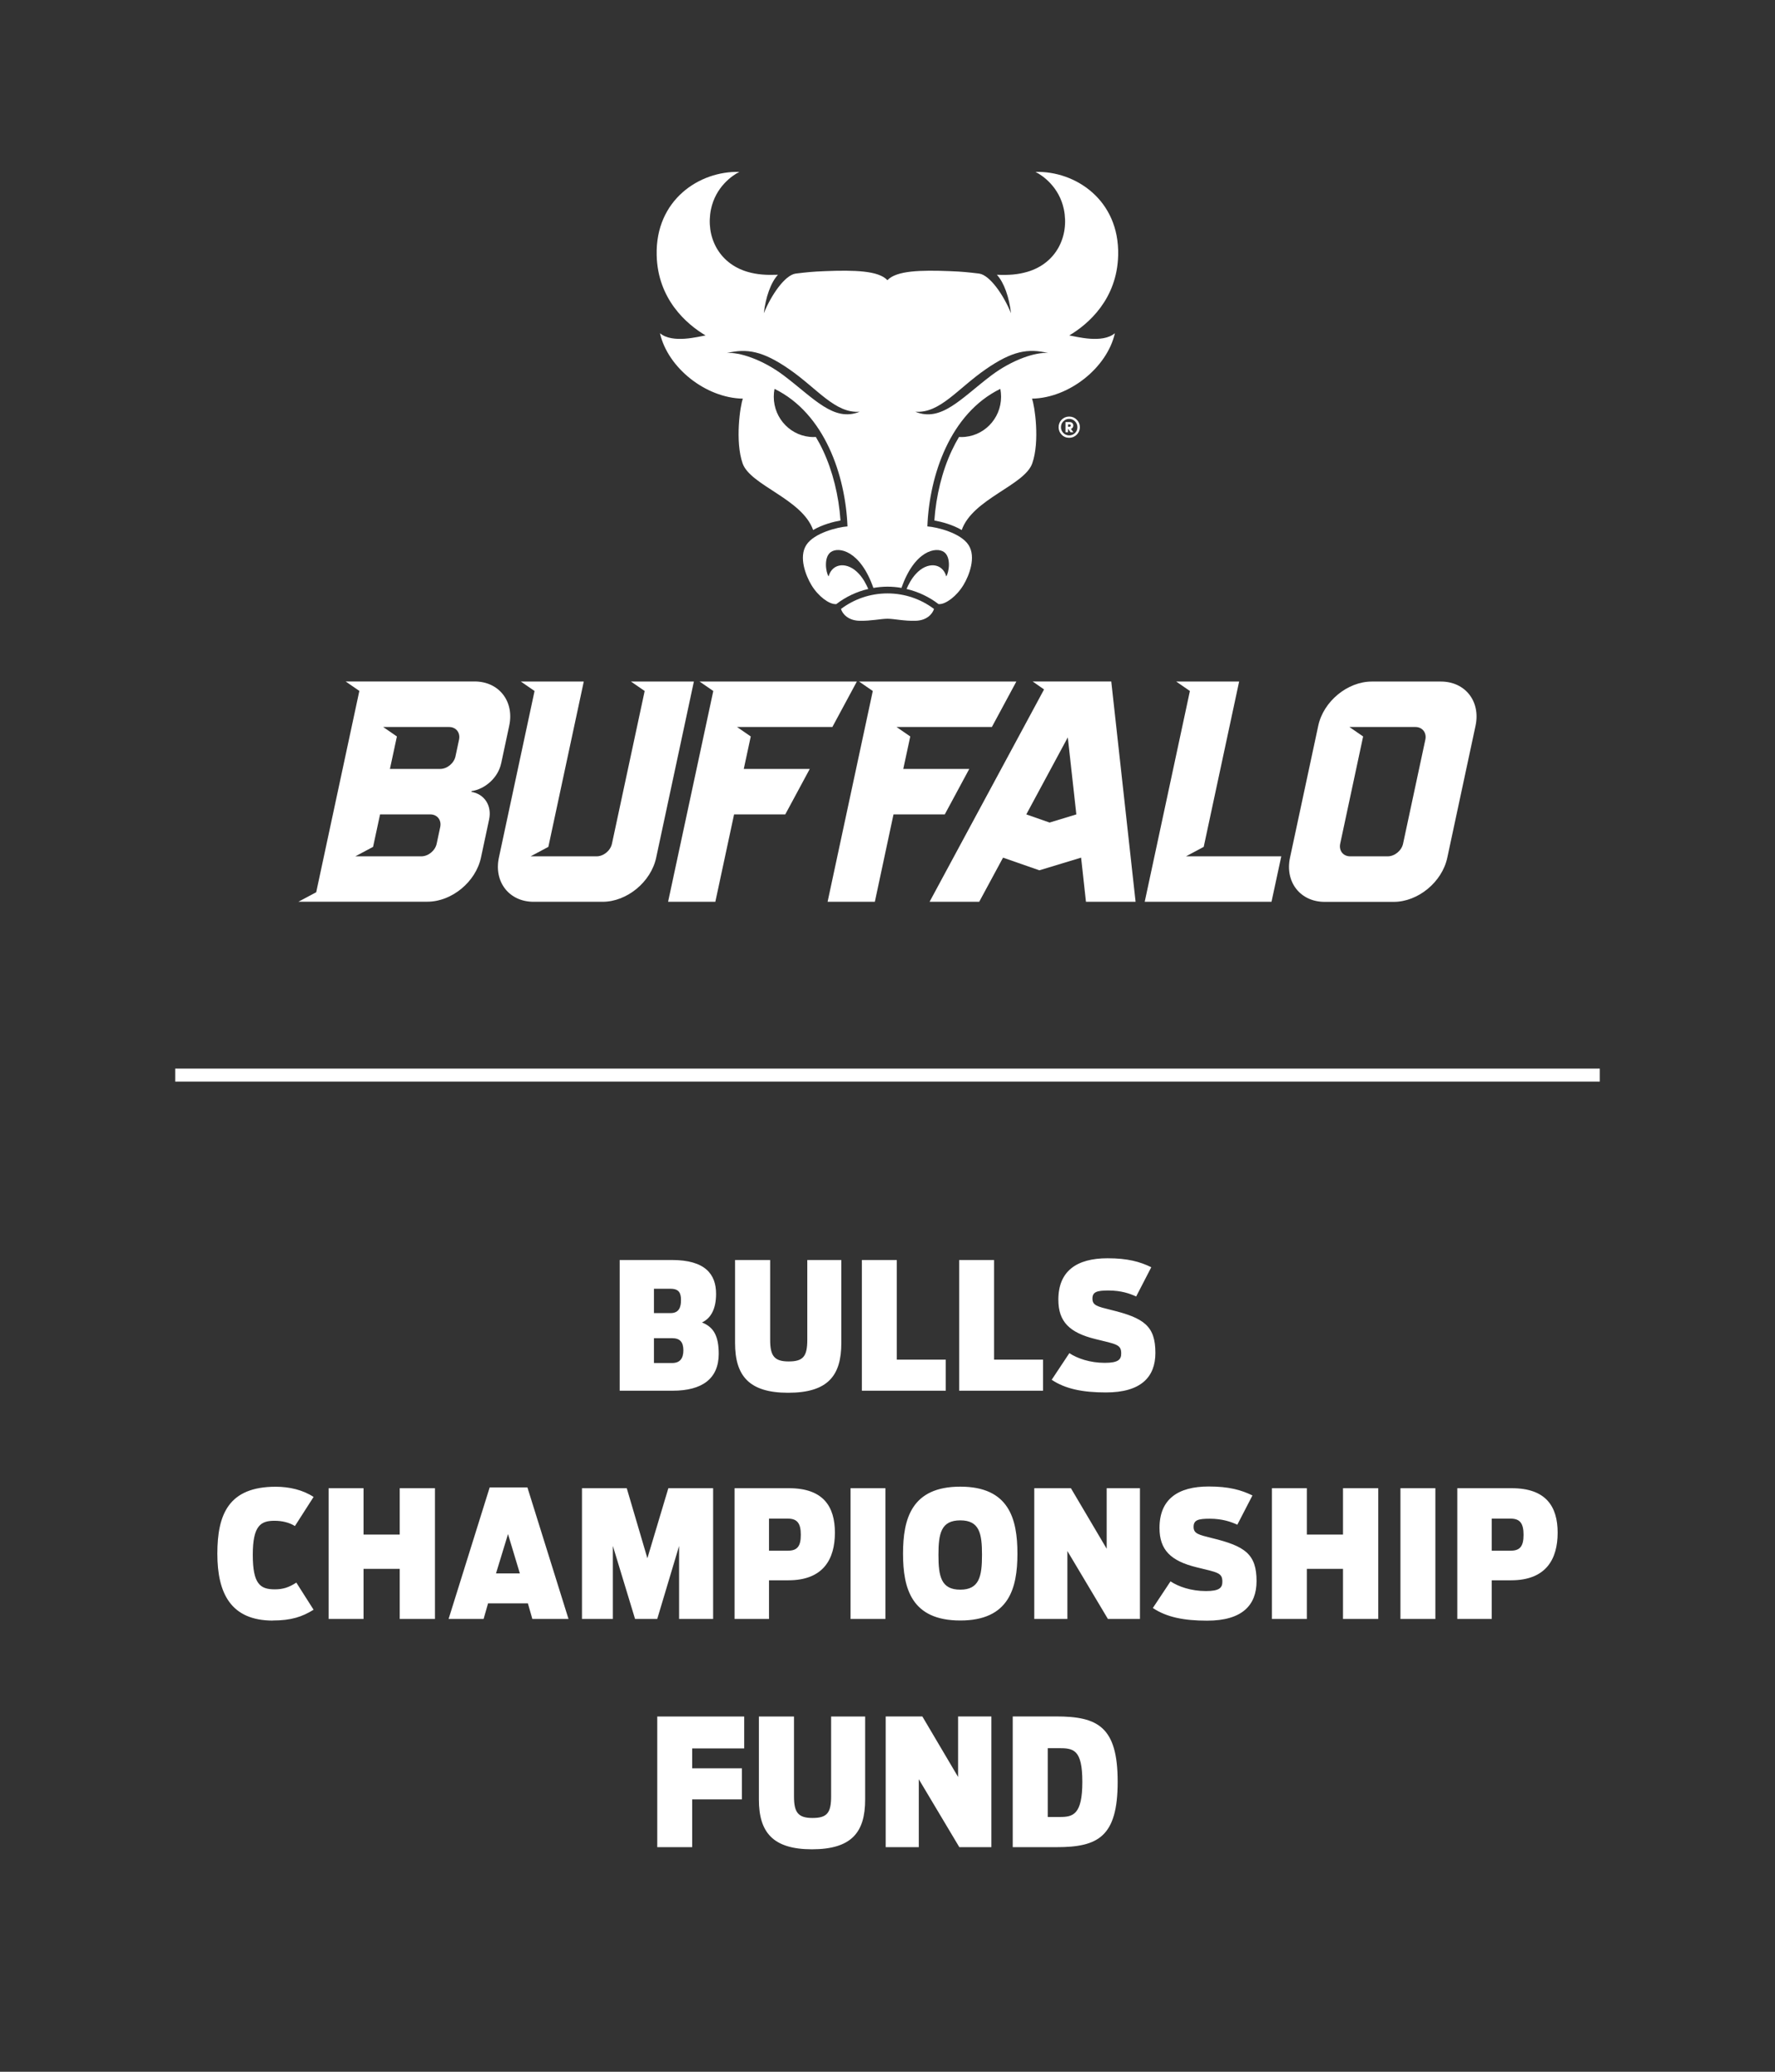 <?xml version="1.0" encoding="UTF-8"?>
<svg xmlns="http://www.w3.org/2000/svg" version="1.1" viewBox="0 0 216 252">
  <rect x="0" y="0" width="216" height="252" fill="#333333" stroke="none"/>
  <!-- Generator: Adobe Illustrator 29.6.0, SVG Export Plug-In . SVG Version: 2.1.1 Build 207)  -->
  <defs>
    <style>
      .st0 {
        fill: #005bbb;
      }

      .st1 {
        fill: #fff;
      }

      .st2 {
        display: none;
      }
    </style>
  </defs>
  <g id="Background" class="st2">
    <rect class="st0" width="216" height="252"/>
  </g>
  <g id="Text">
    <g>
      <path class="st1" d="M127.5,221.01v-8.37h1.31c1.8,0,2.9.11,2.9,4.1s-1.14,4.27-2.72,4.27h-1.48ZM123.25,224.68h5.34c5.04,0,7.42-1.27,7.42-7.96s-2.42-7.94-7.49-7.94h-5.28v15.9ZM107.78,224.68h4.03v-8.26l4.93,8.26h3.9v-15.9h-4.05v7.36l-4.35-7.36h-4.46v15.9ZM98.8,224.94c4.85,0,6.48-2.08,6.48-6.05v-10.1h-4.14v9.7c0,2.02-.49,2.64-2.27,2.64s-2.25-.71-2.25-2.64v-9.7h-4.27v10.1c0,3.97,1.69,6.05,6.46,6.05M79.98,224.68h4.25v-5.81h6.05v-3.78h-6.05v-2.42h6.33v-3.88h-10.58v15.9Z"/>
      <path class="st1" d="M181.53,188.62v-3.9h2.3c1.16,0,1.57.6,1.57,1.97s-.41,1.93-1.57,1.93h-2.3ZM177.35,196.92h4.18v-4.7h2.36c4.27,0,5.66-2.6,5.66-5.79s-1.42-5.41-5.58-5.41h-6.63v15.9ZM170.42,196.92h4.25v-15.9h-4.25v15.9ZM154.78,196.92h4.25v-6.09h4.4v6.09h4.29v-15.9h-4.29v5.64h-4.4v-5.64h-4.25v15.9ZM146.9,197.13c4.25,0,6.01-1.87,6.01-4.81,0-3.28-1.39-4.25-5.41-5.23-1.65-.41-2.25-.54-2.25-1.37s.56-.99,1.95-.99c1.57,0,2.64.39,3.37.73l1.84-3.56c-1.37-.67-2.87-1.09-5.32-1.09-3.78,0-5.99,1.57-5.99,5.04,0,2.68,1.37,4.01,4.48,4.78,2.62.64,3.17.67,3.17,1.76,0,.73-.34,1.14-2,1.14-1.8,0-3.35-.54-4.31-1.18l-2.15,3.24c1.67,1.12,3.8,1.54,6.59,1.54M125.86,196.92h4.03v-8.26l4.93,8.26h3.9v-15.9h-4.05v7.36l-4.35-7.36h-4.46v15.9ZM116.86,193.36c-2.34,0-2.66-1.61-2.66-4.23s.32-4.2,2.66-4.2,2.64,1.61,2.64,4.2-.32,4.23-2.64,4.23M116.86,197.11c5.9,0,6.95-3.88,6.95-8.13s-1.03-8.15-6.95-8.15-6.97,3.88-6.97,8.15,1.05,8.13,6.97,8.13M103.5,196.92h4.25v-15.9h-4.25v15.9ZM93.58,188.62v-3.9h2.3c1.16,0,1.57.6,1.57,1.97s-.41,1.93-1.57,1.93h-2.3ZM89.4,196.92h4.18v-4.7h2.36c4.27,0,5.66-2.6,5.66-5.79s-1.42-5.41-5.58-5.41h-6.63v15.9ZM70.83,196.92h3.75v-8.88l2.7,8.88h2.7l2.66-8.88v8.88h4.14v-15.9h-5.45l-2.55,8.52-2.51-8.52h-5.45v15.9ZM60.36,191.38l1.46-4.78,1.44,4.78h-2.9ZM54.58,196.92h4.27l.54-1.89h4.85l.54,1.89h4.4l-5-16h-4.59l-5,16ZM39.99,196.92h4.25v-6.09h4.4v6.09h4.29v-15.9h-4.29v5.64h-4.4v-5.64h-4.25v15.9ZM33.2,197.11c2.23,0,3.58-.45,4.96-1.31l-2.1-3.3c-.92.6-1.65.82-2.62.82-1.76,0-2.68-.62-2.68-4.2s.99-4.14,2.64-4.14c.94,0,1.8.21,2.49.64l2.27-3.54c-1.31-.86-2.96-1.24-4.61-1.24-5.73,0-7.1,3.35-7.1,8.15s1.63,8.13,6.76,8.13"/>
      <path class="st1" d="M134.59,169.37c4.25,0,6.01-1.87,6.01-4.81,0-3.28-1.39-4.25-5.41-5.23-1.65-.41-2.25-.54-2.25-1.37s.56-.99,1.95-.99c1.57,0,2.64.39,3.37.73l1.84-3.56c-1.37-.67-2.87-1.09-5.32-1.09-3.78,0-5.99,1.57-5.99,5.04,0,2.68,1.37,4.01,4.48,4.78,2.62.64,3.17.67,3.17,1.76,0,.73-.34,1.14-2,1.14-1.8,0-3.35-.54-4.31-1.18l-2.15,3.24c1.67,1.12,3.8,1.54,6.59,1.54M116.72,169.16h10.21v-3.78h-5.96v-12.12h-4.25v15.9ZM104.88,169.16h10.21v-3.78h-5.96v-12.12h-4.25v15.9ZM95.9,169.41c4.85,0,6.48-2.08,6.48-6.05v-10.1h-4.14v9.7c0,2.02-.49,2.64-2.27,2.64s-2.25-.71-2.25-2.64v-9.7h-4.27v10.1c0,3.97,1.69,6.05,6.46,6.05M79.58,165.79v-3.02h2.21c.97,0,1.37.49,1.37,1.48s-.43,1.54-1.35,1.54h-2.23ZM79.58,159.72v-2.96h2.02c1.05,0,1.27.54,1.27,1.39s-.24,1.57-1.27,1.57h-2.02ZM75.4,169.16h6.46c3.58,0,5.6-1.46,5.6-4.48,0-2.12-.58-3.26-2.04-3.82,1.07-.49,1.72-1.63,1.72-3.48,0-2.38-1.31-4.12-5.38-4.12h-6.35v15.9Z"/>
    </g>
  </g>
  <g id="Pipe">
    <rect class="st1" x="21.32" y="129.98" width="173.36" height="1.58"/>
  </g>
  <g id="Spirit_mark__x2B__Buffalo">
    <g>
      <g>
        <g>
          <path class="st1" d="M108,72.18h0c-2.12,0-4.08.7-5.66,1.89.18.61.88,1.41,2.26,1.44,1.4.03,2.61-.25,3.4-.25h0c.79,0,2,.29,3.4.25,1.38-.03,2.07-.83,2.26-1.44-1.58-1.19-3.54-1.89-5.66-1.89h0Z"/>
          <path class="st1" d="M130.12,40.8c2.32-1.37,5.83-4.42,5.95-9.77.15-6.71-5.2-10.25-10.06-10.12.87.43,2.89,1.84,3.45,4.55.67,3.25-.9,6.56-4.43,7.6-1.19.35-2.3.42-3.72.36.88.95,1.5,2.76,1.72,4.68-.91-2.23-2.57-4.62-3.86-4.82-1.24-.15-2-.24-3.57-.3-3.58-.14-6.51-.07-7.61,1.1-1.09-1.17-4.02-1.24-7.61-1.1-1.57.06-2.33.15-3.57.3-1.29.19-2.95,2.58-3.86,4.82.22-1.93.84-3.73,1.72-4.68-1.42.05-2.53-.01-3.72-.36-3.53-1.04-5.1-4.35-4.43-7.6.56-2.71,2.58-4.12,3.45-4.55-4.87-.13-10.22,3.41-10.06,10.12.12,5.35,3.63,8.4,5.95,9.77-.86.14-4.02,1.02-5.55-.27.95,4.2,5.56,7.88,10.09,7.96-.33.84-.97,5.2-.03,7.88.95,2.68,7.24,4.31,8.58,8.1,1.11-.65,2.44-1,3.33-1.16-.21-3.02-.95-6.01-2.12-8.5-.27-.58-.57-1.14-.88-1.66-.09,0-.19.01-.28.01-2.67,0-4.84-2.2-4.84-4.9,0-.33.03-.65.09-.96,6.11,2.99,8.64,10.55,8.88,16.73-1.17.08-4.07.79-5.01,2.26-.95,1.47-.07,3.72.62,4.87.83,1.38,2.14,2.32,2.91,2.32.03,0,.08,0,.12,0,1.13-.87,2.45-1.51,3.89-1.84-.22-.5-.6-1.27-1.14-1.84-1.37-1.51-3.23-1.35-3.69.31-.33-.47-.62-2.32.27-2.96.96-.68,3.59-.19,5.18,4.36.56-.09,1.13-.15,1.71-.15h0s0,0,0,0c.58,0,1.16.05,1.71.15,1.59-4.55,4.22-5.04,5.18-4.36.89.63.6,2.48.27,2.96-.46-1.66-2.32-1.82-3.69-.31-.54.57-.93,1.34-1.14,1.84,1.43.34,2.75.97,3.89,1.84.04,0,.09,0,.12,0,.77,0,2.08-.95,2.91-2.32.7-1.15,1.57-3.41.62-4.87-.95-1.47-3.84-2.18-5.01-2.26.24-6.18,2.76-13.74,8.88-16.73.06.31.09.63.09.96,0,2.71-2.17,4.9-4.84,4.9-.1,0-.19,0-.28-.01-.31.52-.61,1.08-.88,1.66-1.17,2.49-1.91,5.49-2.12,8.5.89.16,2.22.51,3.33,1.16,1.33-3.79,7.63-5.42,8.58-8.1.95-2.68.3-7.05-.03-7.88,4.53-.08,9.14-3.77,10.09-7.96-1.53,1.29-4.69.41-5.55.27ZM95.41,45.7c-2.61-1.98-5.54-2.92-6.97-2.75,2.46-.6,4.39-.25,7.57,1.94,3.47,2.39,5.62,5.42,8.61,5.19-3.16,1.29-5.57-1.63-9.21-4.38ZM120.59,45.7c-3.64,2.76-6.05,5.68-9.21,4.38,2.99.23,5.14-2.8,8.61-5.19,3.18-2.19,5.11-2.55,7.57-1.94-1.43-.17-4.36.77-6.97,2.75Z"/>
        </g>
        <g>
          <path class="st1" d="M51.27,104.16h-8.03l2.16-1.15.85-3.95h6.11c.85,0,1.39.69,1.21,1.54l-.43,2.02c-.18.85-1.02,1.54-1.87,1.54M54.65,88.43c.85,0,1.39.69,1.21,1.54l-.43,2.02c-.18.85-1.02,1.54-1.87,1.54h-6.11l.85-3.95-1.67-1.15h8.03ZM60.98,92.89l.99-4.63c.63-2.96-1.26-5.37-4.22-5.37h-15.69l1.67,1.15-5.25,24.49-2.16,1.15h15.69c2.96,0,5.89-2.41,6.52-5.37l.99-4.63c.36-1.7-.58-3.1-2.15-3.36l.02-.09c1.68-.26,3.23-1.66,3.59-3.36"/>
          <path class="st1" d="M84.44,82.9h-7.66l1.67,1.15-3.98,18.57c-.18.85-1.02,1.54-1.87,1.54h-8.03l2.16-1.15,4.31-20.11h-7.66l1.67,1.15-4.34,20.27c-.63,2.96,1.26,5.37,4.22,5.37h8.4c2.96,0,5.89-2.41,6.52-5.37l4.59-21.43Z"/>
          <polygon class="st1" points="101.29 88.43 104.27 82.9 85.13 82.9 86.8 84.05 81.3 109.69 87.05 109.69 89.33 99.06 95.56 99.06 98.54 93.53 90.51 93.53 91.36 89.58 89.69 88.43 101.29 88.43"/>
          <g>
            <path class="st1" d="M127.72,100.05l-2.83-.99,5.05-9.37,1.04,9.37-3.25.99ZM138.19,109.69l-2.96-26.8h-9.57l1.39.97-13.93,25.83h6.04l2.9-5.37,4.42,1.54,5.08-1.54.59,5.37h6.04Z"/>
            <polygon class="st1" points="120.7 88.43 123.68 82.9 104.54 82.9 106.21 84.05 100.71 109.69 106.46 109.69 108.73 99.06 114.97 99.06 117.95 93.53 109.92 93.53 110.77 89.58 109.1 88.43 120.7 88.43"/>
            <polygon class="st1" points="144.32 104.16 146.48 103.01 150.79 82.9 143.13 82.9 144.8 84.05 139.3 109.69 154.73 109.69 155.92 104.16 144.32 104.16"/>
            <path class="st1" d="M170.74,102.62c-.18.85-1.02,1.54-1.87,1.54h-4.57c-.85,0-1.39-.69-1.21-1.54l2.79-13.04-1.67-1.15h8.03c.85,0,1.39.69,1.21,1.54l-2.71,12.65ZM175.34,82.9h-8.4c-2.96,0-5.89,2.41-6.52,5.37l-3.44,16.06c-.63,2.96,1.26,5.37,4.22,5.37h8.4c2.96,0,5.89-2.41,6.52-5.37l3.44-16.06c.63-2.96-1.26-5.37-4.22-5.37"/>
          </g>
        </g>
      </g>
      <path class="st1" d="M129.97,51.91h.2c.08,0,.13-.08.13-.15,0-.06-.05-.14-.12-.14h-.21v.3ZM130.27,52.58l-.27-.4h-.03v.4h-.31v-1.24h.52c.28,0,.43.19.43.42,0,.19-.11.35-.29.41l.31.41h-.37ZM129.11,51.96c0,.28.1.51.29.71.2.19.43.29.71.29s.51-.1.71-.29c.2-.19.29-.43.29-.71s-.1-.51-.29-.71c-.2-.2-.43-.3-.71-.3s-.51.1-.71.3c-.2.19-.29.43-.29.71M128.82,51.96c0-.36.13-.66.37-.91.25-.25.56-.38.92-.38s.67.13.92.38c.25.25.38.56.38.91s-.13.66-.38.91c-.25.25-.56.38-.92.38s-.67-.12-.92-.38c-.25-.25-.37-.56-.37-.91"/>
    </g>
  </g>
</svg>